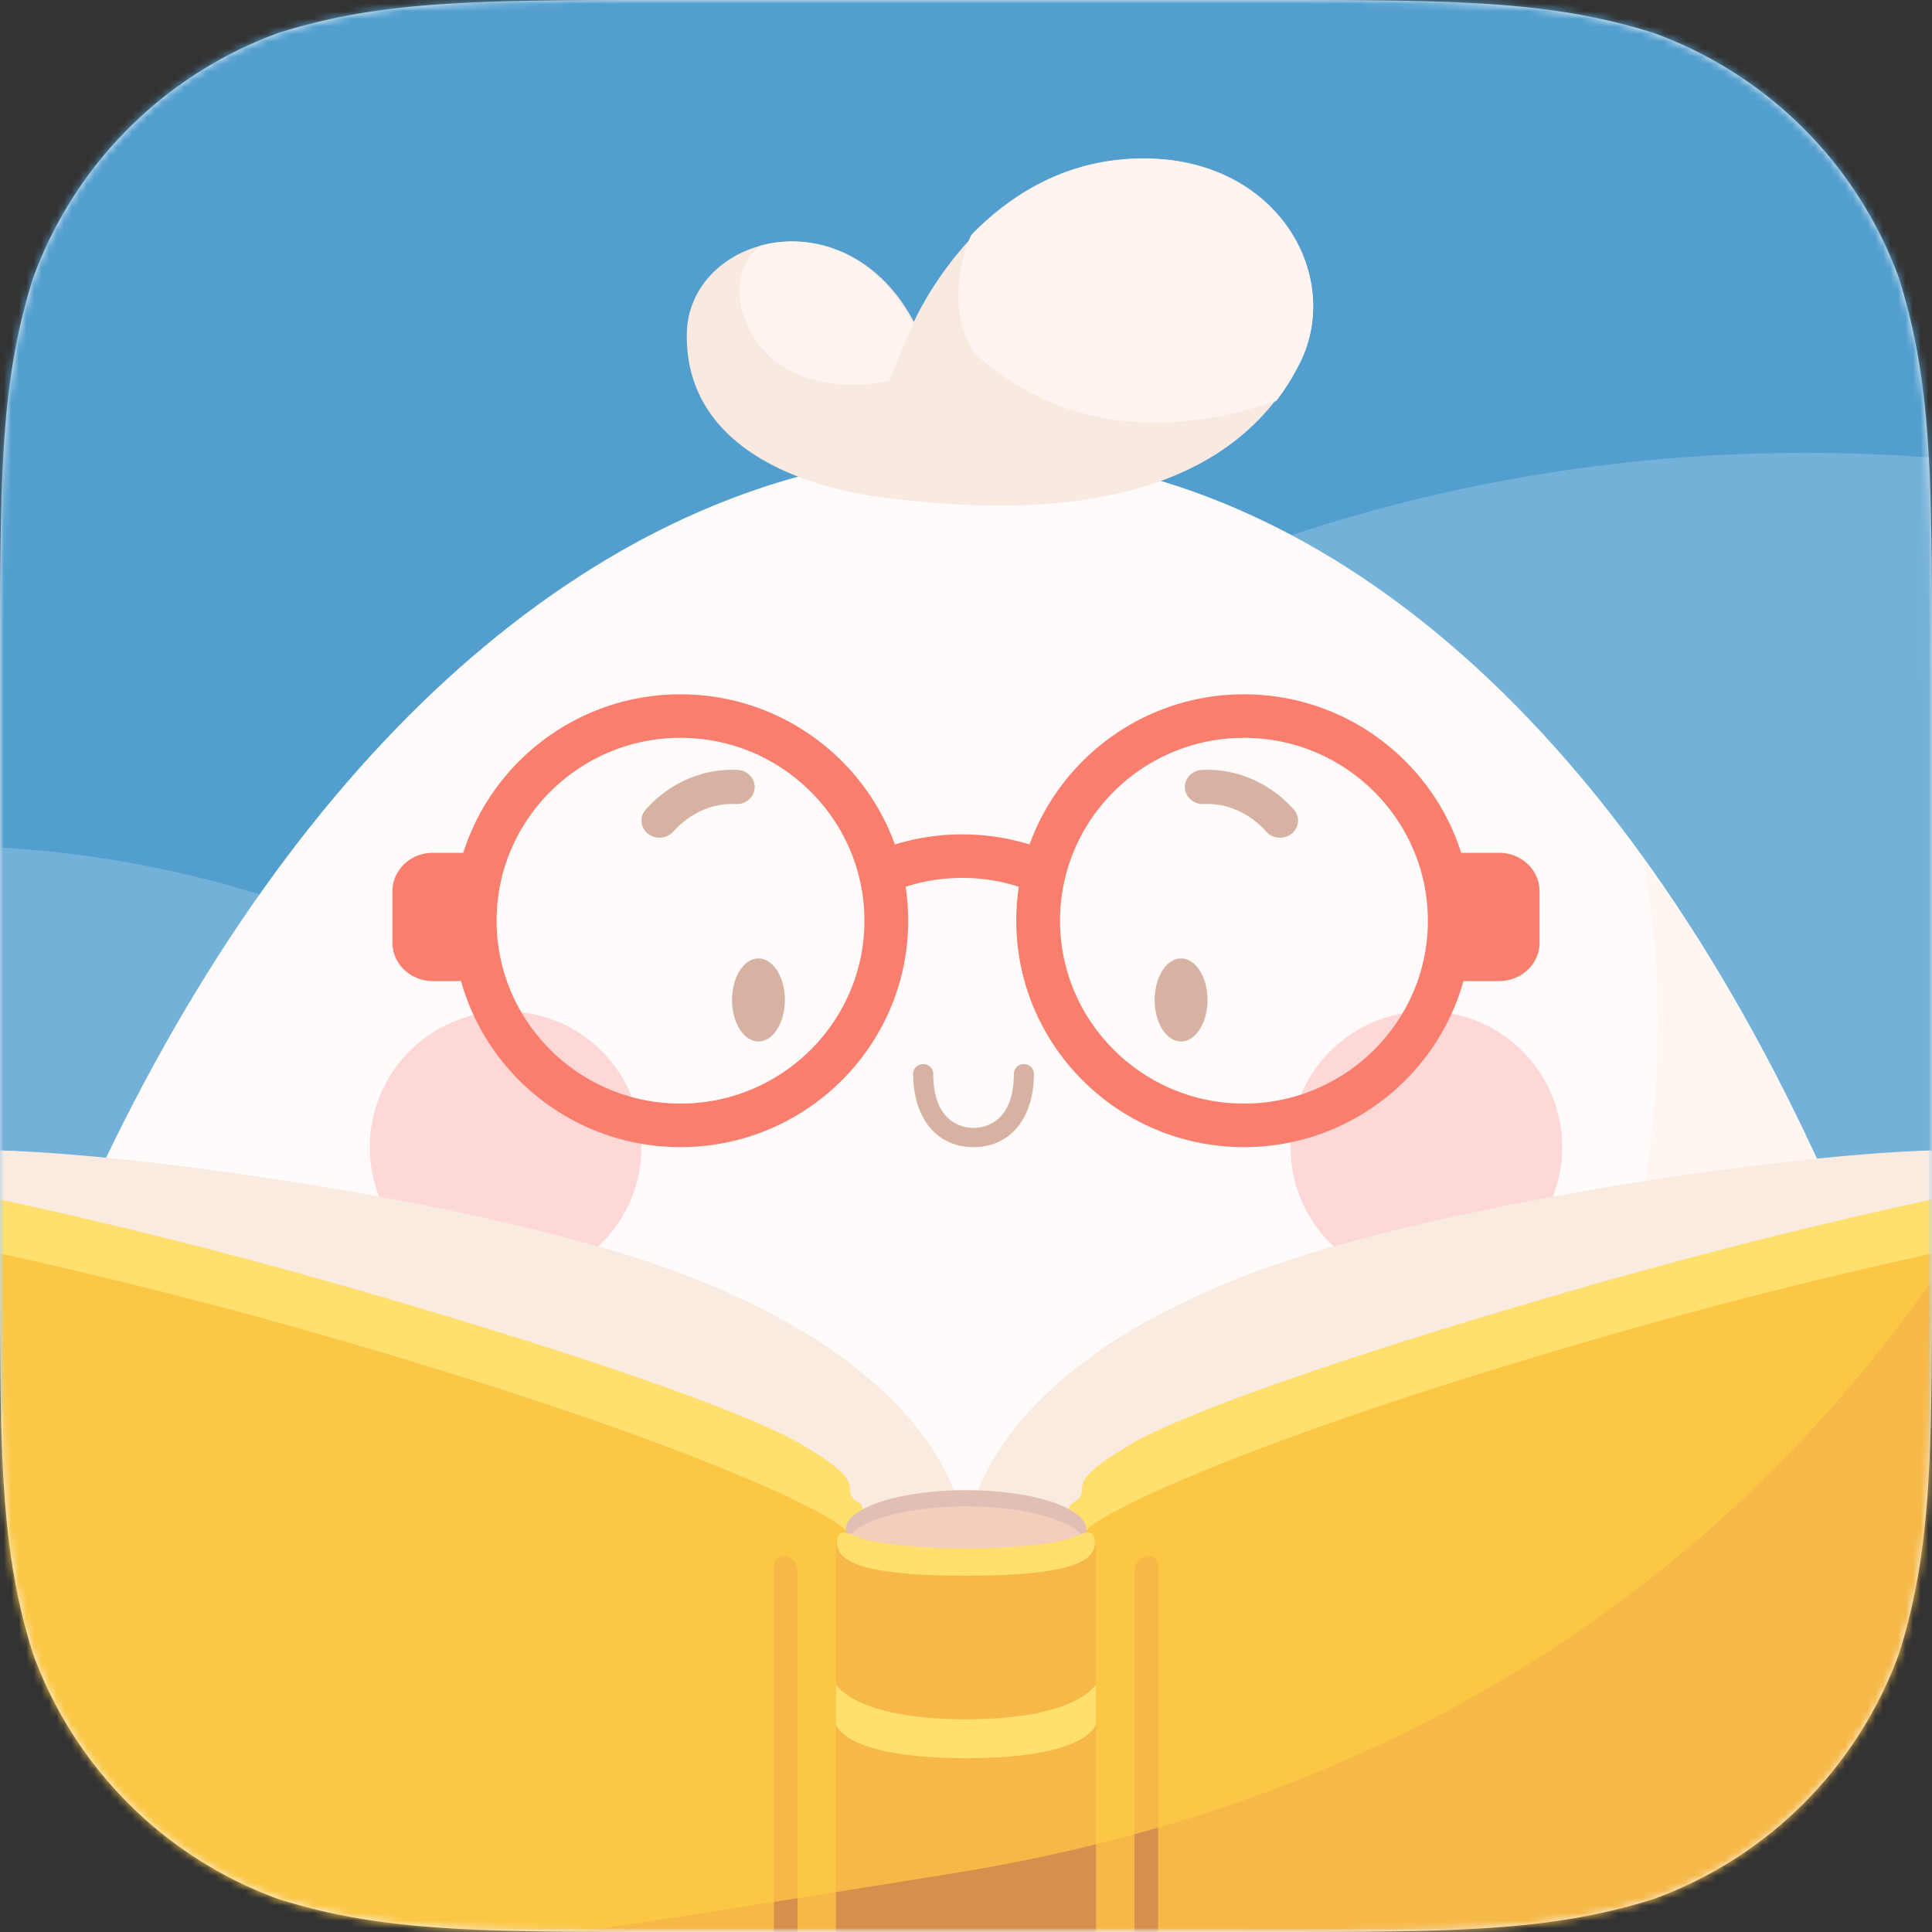 <svg xmlns="http://www.w3.org/2000/svg"
    xmlns:xlink="http://www.w3.org/1999/xlink" width="256" height="256" viewBox="0 0 256 256">
    <rect x="0" y="0" width="256" height="256" fill="#333333" stroke="none"/>
    <defs>
        <path id="c" d="M256 0v256H0V0z"/>
        <path id="e" d="M256 0v256H0V0z"/>
        <path id="g" d="M0 0h279v243H0z"/>
        <path id="a" d="M0 166.752v-77.5C0 63.55 0 50.704 4.373 36.871A54.366 54.366 0 0 1 36.87 4.375C50.706 0 63.554 0 89.252 0h77.496c25.7 0 38.548 0 52.381 4.375a54.357 54.357 0 0 1 32.496 32.496C256 50.704 256 63.55 256 89.252v77.5c0 25.698 0 38.544-4.375 52.377a54.357 54.357 0 0 1-32.496 32.496C205.296 256 192.45 256 166.748 256H89.252c-25.698 0-38.546 0-52.381-4.375a54.367 54.367 0 0 1-32.498-32.496C0 205.296 0 192.45 0 166.752"/>
    </defs>
    <g fill="none" fill-rule="evenodd">
        <mask id="b" fill="#fff">
            <use xlink:href="#a"/>
        </mask>
        <use xlink:href="#a" fill="#F8F8F8"/>
        <g mask="url(#b)">
            <mask id="d" fill="#fff">
                <use xlink:href="#c"/>
            </mask>
            <use xlink:href="#c" fill="#519ECF" fill-rule="nonzero"/>
            <g mask="url(#d)">
                <mask id="f" fill="#fff">
                    <use xlink:href="#e"/>
                </mask>
                <path fill="#FFF" fill-opacity=".2" d="M435 308.686V183.922C400.301 110.672 325.666 60 239.177 60c-66.625 0-126.212 30.075-165.936 77.368-23.211-15.954-51.315-25.311-81.618-25.311-41.724 0-79.29 17.726-105.623 46.03v150.599h549Z" mask="url(#f)"/>
            </g>
            <g mask="url(#d)">
                <g transform="translate(-12 60)">
                    <mask id="h" fill="#fff">
                        <use xlink:href="#g"/>
                    </mask>
                    <path fill="#FFFBFA" d="M0 199.375c2.477-26.642 6.763-51.007 12.516-73.002 5.11-14.665 10.888-28.111 17.214-40.31 57.283-110.45 159.63-118.567 218.856-1.167 6.592 13.064 12.652 27.684 18.05 43.892 4.965 19.328 9.035 40.633 12.041 63.958C289.601 253.871 20.013 262.93 0 199.376" mask="url(#h)"/>
                    <path fill="#FFF5F1" fill-rule="nonzero" d="M279.597 199.907a14.65 14.65 0 0 0-.293-2.855C273.323 139.069 255.17 88.553 229.678 54c13.834 70.489-44.857 181.766-153.275 181.766C97.15 240.334 122.078 243 148.898 243c72.183 0 130.699-19.293 130.699-43.093Z" mask="url(#h)"/>
                </g>
                <path fill="#F9EAE1" d="M121.093 42.644s8.68-19.93 27.99-21.535c19.31-1.604 29.123 14.825 23.202 26.716-11.079 22.25-41.142 19.742-54.179 18.246-13.037-1.495-27.245-7.373-27.105-21.744.128-13.141 21.056-18.76 30.092-1.683"/>
                <path fill="#FFF4F0" d="M130.019 47.575c-4.28-3.65-3.332-12.353-1.299-16.472 4.616-4.734 11.252-9.26 20.092-9.993 19.52-1.619 29.44 14.96 23.454 26.96a31.495 31.495 0 0 1-3.137 5.046c-18.254 6.182-30.814 1.533-39.11-5.54m-26.594.796c-5.324-3.539-7.659-11.842-2.68-15.81 6.725-1.866 15.287.74 20.255 10.418-2.57 5.698-3.131 7.489-3.131 7.489s-8.107 2.115-14.444-2.097"/>
                <path fill="#FED7D7" d="M67 134c-9.941 0-18 8.059-18 18s8.059 18 18 18 18-8.059 18-18-8.059-18-18-18m122 0c-9.941 0-18 8.059-18 18s8.059 18 18 18 18-8.059 18-18-8.059-18-18-18"/>
                <path fill="#D7B2A2" d="M129.005 152c-4.863 0-8.005-3.818-8.005-9.726 0-.704.595-1.274 1.329-1.274.733 0 1.328.57 1.328 1.274 0 6.66 4.094 7.178 5.348 7.178 1.252 0 5.338-.518 5.338-7.178 0-.704.595-1.274 1.328-1.274.734 0 1.329.57 1.329 1.274 0 5.908-3.138 9.726-7.995 9.726M104 132.5c0 3.037-1.567 5.5-3.5 5.5s-3.5-2.463-3.5-5.5 1.567-5.5 3.5-5.5 3.5 2.463 3.5 5.5m56 0c0 3.037-1.567 5.5-3.5 5.5s-3.5-2.463-3.5-5.5 1.567-5.5 3.5-5.5 3.5 2.463 3.5 5.5m11.438-25.225c-3.17-3.565-7.607-5.481-12.173-5.257h-.016c-1.31.073-2.314 1.135-2.246 2.379.069 1.25 1.192 2.21 2.51 2.145 4.345-.214 7.233 2.483 8.273 3.653.504.568 1.24.841 1.966.801.497-.027.99-.202 1.4-.53 1.008-.806 1.136-2.235.286-3.19m-85.876 0c3.17-3.566 7.607-5.482 12.173-5.258h.016c1.31.073 2.314 1.135 2.246 2.379-.069 1.25-1.192 2.21-2.51 2.145-4.345-.214-7.233 2.483-8.273 3.653a2.445 2.445 0 0 1-1.966.801 2.451 2.451 0 0 1-1.4-.53c-1.008-.806-1.136-2.235-.286-3.19"/>
                <path fill="#F97E6D" d="M164.83 92c13.484 0 24.93 8.841 28.783 21h5.021c2.964 0 5.366 2.28 5.366 5.093v6.814c0 2.813-2.402 5.093-5.366 5.093h-4.723c-3.53 12.671-15.23 22-29.08 22-16.636 0-30.17-13.458-30.17-30 0-1.53.117-3.033.34-4.502a24.38 24.38 0 0 0-7.501-1.17c-2.575 0-5.089.394-7.5 1.17.222 1.47.34 2.972.34 4.502 0 16.542-13.535 30-30.17 30-13.85 0-25.551-9.329-29.08-22h-3.724c-2.964 0-5.366-2.28-5.366-5.093v-6.814c0-2.813 2.402-5.093 5.366-5.093h4.02c3.854-12.159 15.3-21 28.784-21 13.072 0 24.227 8.31 28.407 19.897a30.183 30.183 0 0 1 8.923-1.337c3.058 0 6.047.45 8.923 1.337C140.603 100.311 151.76 92 164.831 92Zm-74.66 5.767c-13.438 0-24.37 10.87-24.37 24.233 0 13.362 10.932 24.233 24.37 24.233 13.437 0 24.37-10.87 24.37-24.233 0-13.362-10.933-24.233-24.37-24.233Zm74.66 0c-13.437 0-24.37 10.87-24.37 24.233 0 13.362 10.933 24.233 24.37 24.233 13.438 0 24.37-10.87 24.37-24.233 0-13.362-10.932-24.233-24.37-24.233Z"/>
            </g>
            <g mask="url(#d)">
                <path fill="#FAEBE1" d="m128.1 205.004 18.55-.633 132.074-43.09s-7.11-4.164-13.372-8.12c-4.537-2.865-55.455 2.518-88.99 12.1-35.732 10.208-48.263 27.834-48.263 39.743m-.197 0-18.552-.633-132.073-43.09s7.11-4.164 13.372-8.12c4.537-2.865 55.455 2.518 88.99 12.1 35.732 10.208 48.263 27.834 48.263 39.743"/>
                <path fill="#FFDF6D" d="M106.707 191.71s-7.075-5.57-57.183-20.18C2.69 157.877-28.79 153.57-28.79 153.57c-.615-.174-1.221-.123-1.723.126l-.002-.004-4.55 2.13 1.361 2.351 2.033-.95v4.634l5.262-2.058c91.184 29.348 137.342 44.353 138.474 45.015 2.006 1.172 4.14-.994 4.14-.994s-1.82-3.426-2.084-4.522c-3.666-1.993 2.019-2.116-7.413-7.587Zm42.587 0s7.075-5.57 57.183-20.18c46.834-13.654 78.315-17.961 78.315-17.961.615-.174 1.221-.123 1.723.126l.002-.004 4.55 2.13-1.361 2.351-2.033-.95v4.634l-5.262-2.058-137.18 43.89c-.054 1.222-5.433.131-5.433.131s1.82-3.426 2.083-4.522c3.666-1.993-2.019-2.116 7.413-7.587Z"/>
                <path fill="#FBC745" d="M112.069 202.942v165.99c0 .74-.315 1.388-.862 1.785a2.195 2.195 0 0 1-.438.243c-.395.16-.845.2-1.305.12a3.565 3.565 0 0 1-.273-.063l-143.05-40.257c-1.325-.375-2.332-1.67-2.332-3.003v-165.99c0-.74.315-1.387.862-1.785.55-.397 1.28-.507 2.015-.3 0 0 33.858 5.128 75.266 16.998 52.237 14.972 70.117 24.93 70.117 26.262m180.123-41.175v165.99c0 1.333-1.008 2.628-2.333 3.003l-143.05 40.257c-.09.025-.18.045-.27.063-.462.08-.912.04-1.307-.12a2.195 2.195 0 0 1-.438-.243c-.548-.397-.863-1.045-.863-1.785v-165.99c0-1.332 17.88-11.29 70.118-26.262 16.757-4.803 32.277-8.503 44.817-11.205 18.448-3.975 30.448-5.793 30.448-5.793.735-.207 1.468-.097 2.015.3.55.398.863 1.045.863 1.785"/>
                <path fill="#F6B846" d="M291.329 159.982c.55.398.863 1.045.863 1.785v165.99c0 1.333-1.008 2.628-2.333 3.003l-143.05 40.257c-.09.025-.18.045-.27.063-.462.08-.912.037-1.307-.12v.84c0 1.945-1.538 5.832-17.23 5.832-15.539 0-17.2-3.81-17.233-5.773v-.9c-.395.158-.845.2-1.305.12a3.565 3.565 0 0 1-.273-.062l-143.05-40.257c-1.325-.375-2.332-1.67-2.332-3.003V271.93c26.796-3.313 72.188-9.417 138.741-19.916l.002-44.502c0-.862.7-1.44 1.562-1.287.863.152 1.563.975 1.563 1.837l-.002 43.459c1.685-.267 3.383-.536 5.094-.809.433-.07.865-.137 1.3-.207 4.692-.748 9.485-1.515 14.38-2.305a232.376 232.376 0 0 0 18.783-3.82c1.718-.425 3.415-.867 5.093-1.325v-34.993c0-.862.7-1.685 1.562-1.837.865-.153 1.565.425 1.565 1.287v34.664c53.664-15.523 86.173-47.713 105.414-76.701 12.73-2.743 22.388-4.458 27.154-5.259l.593-.099c1.76-.292 2.701-.435 2.701-.435.735-.207 1.468-.097 2.015.3Z"/>
                <path fill="#E1BFB4" d="M143.937 202.663c0 2.88-7.135 5.214-15.936 5.214-8.802 0-15.937-2.334-15.937-5.214 0-2.879 7.135-5.213 15.937-5.213 8.8 0 15.936 2.334 15.936 5.213"/>
                <path fill="#F3CEBD" d="M143.937 204.813c0 2.88-7.135 5.214-15.936 5.214-8.802 0-15.937-2.334-15.937-5.214 0-2.879 7.135-5.213 15.937-5.213 8.8 0 15.936 2.334 15.936 5.213"/>
                <path fill="#F6B846" fill-rule="nonzero" d="M145.231 205.59V371.8c0 1.945-1.537 5.832-17.23 5.832-15.695 0-17.232-3.887-17.232-5.832V205.59c0-.128.007-.253.02-.375.022-.233.07-.433.135-.603v-.002c.21-.543.615-.8 1.145-.888a2.98 2.98 0 0 1 .307-.03c.02-.004.04-.004.06-.004.663-.018 1.468.152 2.293.337.005.002.01.002.015.002l.46.105c.24.053.535.113.877.18l.21.038c2.343.425 6.665.997 11.71.997 5.043 0 9.365-.572 11.708-.997l.21-.038c.342-.067.637-.127.877-.18l.46-.105c.005 0 .01 0 .015-.002.828-.185 1.63-.355 2.295-.337.02 0 .04 0 .06.004.105.003.208.015.305.03.533.085.938.343 1.145.888v.002c.068.17.113.37.135.603.013.122.02.247.02.375"/>
                <path fill="#FFDF6D" d="M145.232 228.451s-.848 4.519-17.231 4.519c-16.384 0-17.232-4.519-17.232-4.519v-5.3s2.374 4.66 17.232 4.66c14.857 0 17.23-4.66 17.23-4.66v5.3ZM128 208.793c-15.563 0-17.086-2.49-17.086-4.435 0 0 .006-.108.018-.23.216-2.14 2.127-.462 4.209.004 1.835.41 6.931 1.06 12.859 1.06 5.927 0 11.023-.65 12.858-1.06 2.082-.466 3.993-2.144 4.209-.005.012.123.019.23.019.23 0 1.945-1.524 4.436-17.086 4.436"/>
                <path fill="#D5904E" d="M145.231 244.38V371.8c0 1.945-1.537 5.832-17.23 5.832-15.695 0-17.232-3.887-17.232-5.832V250.712c.432-.07.865-.137 1.3-.207 4.692-.748 9.485-1.515 14.38-2.305a232.376 232.376 0 0 0 18.782-3.82m-42.68 7.635c1.036-.165 2.078-.33 3.126-.493v114.883c0 .865-.7 1.44-1.563 1.287-.862-.152-1.562-.975-1.562-1.837v-113.84Zm50.9-9.84v123.68c0 .862-.7 1.685-1.564 1.837-.863.153-1.563-.422-1.563-1.287v-123.35c1.05-.288 2.093-.58 3.128-.88"/>
            </g>
        </g>
    </g>
</svg>
